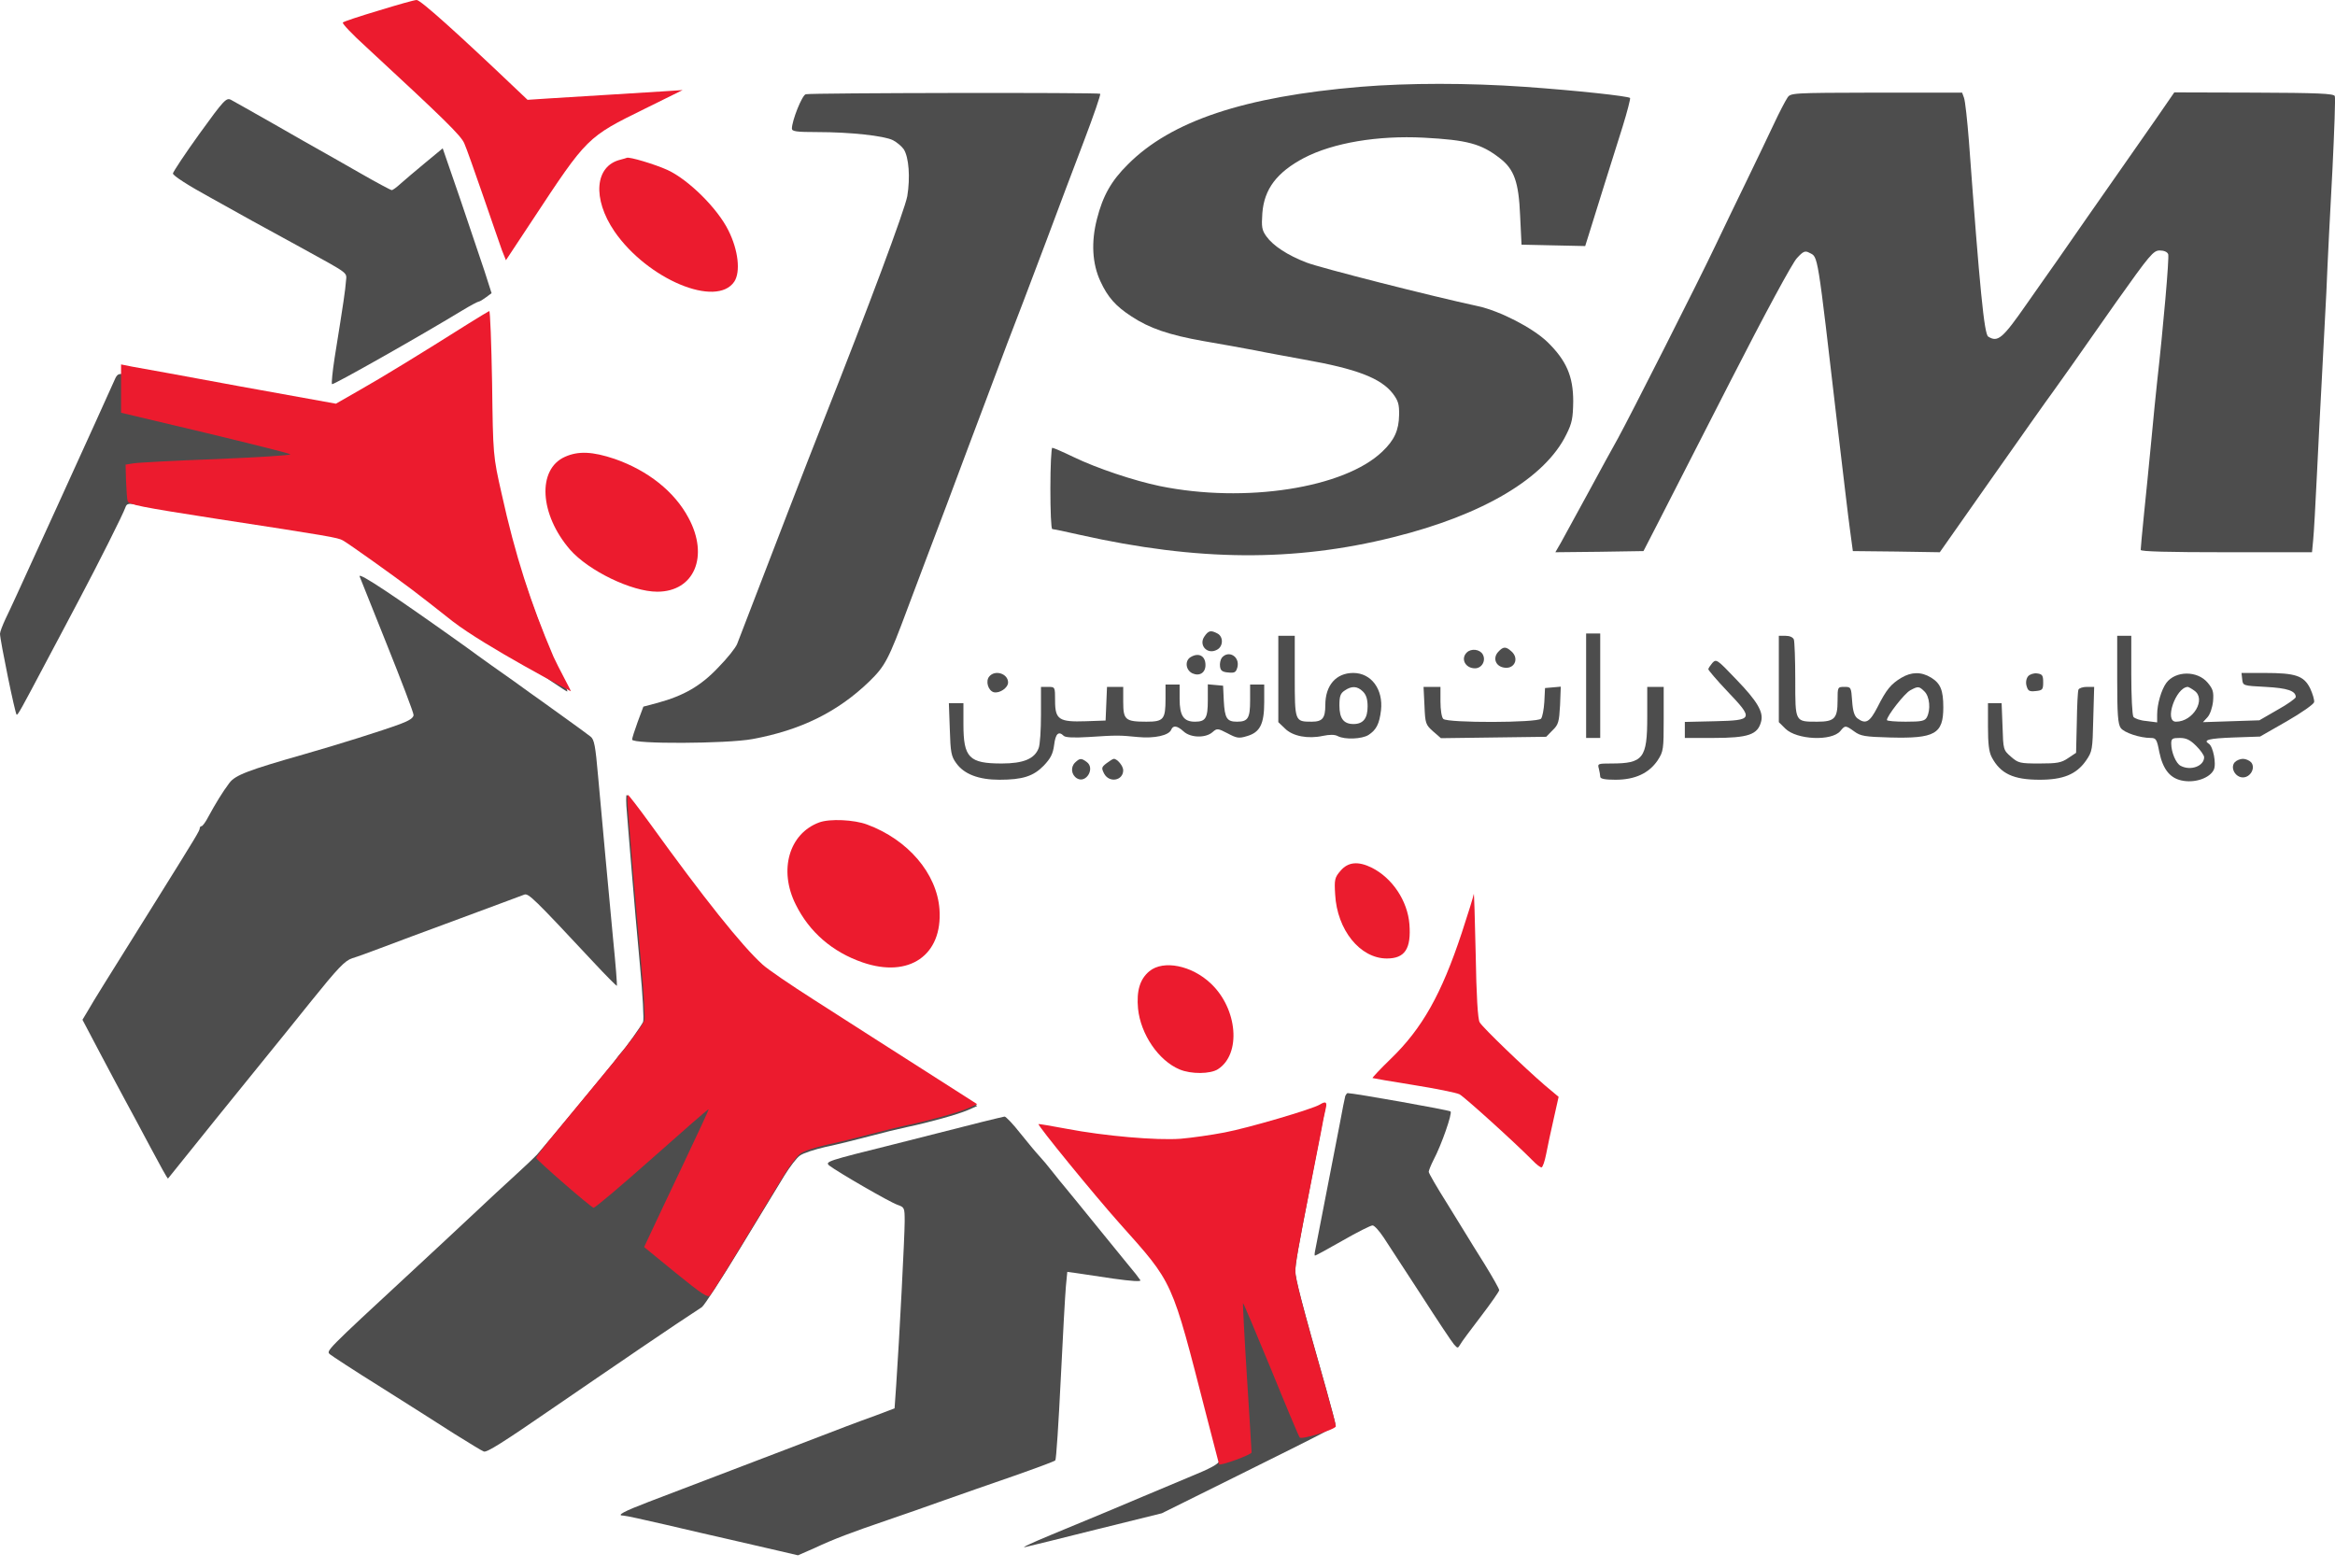 <svg width="131" height="88" viewBox="0 0 131 88" fill="none" xmlns="http://www.w3.org/2000/svg">
<g clip-path="url(#clip0_100_3)">
<path d="M21.225 0.599C20.171 0.912 19.274 1.211 19.235 1.263C19.182 1.316 19.775 1.941 20.553 2.644C24.93 6.695 25.866 7.607 26.05 8.049C26.169 8.31 26.63 9.625 27.105 10.993C27.567 12.348 28.054 13.728 28.16 14.041L28.384 14.601L29.873 12.348C32.945 7.685 32.932 7.698 36.188 6.096L38.298 5.054L37.111 5.132C35.78 5.21 32.589 5.418 30.783 5.523L29.597 5.601L28.938 4.976C25.708 1.902 23.585 -0.013 23.374 6.60347e-05C23.242 6.60347e-05 22.28 0.274 21.225 0.599Z" fill="#EC1B2E"/>
<path d="M76.331 4.871C69.805 5.418 65.706 6.786 63.28 9.222C62.344 10.146 61.869 10.993 61.54 12.296C61.21 13.585 61.276 14.796 61.737 15.786C62.146 16.672 62.594 17.18 63.477 17.753C64.48 18.417 65.587 18.795 67.499 19.134C68.408 19.29 69.713 19.524 70.399 19.655C71.084 19.798 72.337 20.019 73.167 20.175C76.12 20.697 77.465 21.218 78.137 22.077C78.441 22.481 78.506 22.676 78.493 23.288C78.48 24.135 78.23 24.695 77.557 25.333C75.421 27.391 69.845 28.251 65.073 27.274C63.623 26.974 61.526 26.271 60.234 25.646C59.641 25.36 59.101 25.125 59.035 25.125C58.982 25.125 58.929 26.154 58.929 27.404C58.929 28.655 58.969 29.684 59.035 29.684C59.088 29.684 59.786 29.827 60.577 30.009C67.195 31.494 72.614 31.533 78.177 30.14C83.213 28.889 86.693 26.818 87.88 24.37C88.196 23.744 88.249 23.458 88.262 22.52C88.262 21.113 87.88 20.228 86.812 19.186C85.981 18.391 84.162 17.453 82.923 17.18C80.313 16.62 74.024 15.018 73.299 14.731C72.244 14.327 71.427 13.793 71.045 13.259C70.794 12.908 70.768 12.738 70.821 11.957C70.926 10.602 71.638 9.665 73.167 8.857C74.802 8.01 77.293 7.594 79.864 7.724C82.316 7.854 83.094 8.062 84.136 8.87C84.953 9.495 85.204 10.212 85.283 12.1L85.362 13.728L87.141 13.767L88.934 13.806L89.211 12.921C89.369 12.426 89.725 11.267 90.015 10.342C90.305 9.404 90.767 7.958 91.031 7.112C91.294 6.265 91.479 5.536 91.452 5.497C91.334 5.392 88.486 5.08 85.533 4.871C82.356 4.65 79.034 4.65 76.331 4.871Z" fill="#4D4D4D"/>
<path d="M45.206 5.288C44.995 5.34 44.428 6.773 44.428 7.216C44.428 7.372 44.678 7.411 45.852 7.411C47.711 7.411 49.609 7.62 50.097 7.867C50.321 7.984 50.584 8.206 50.703 8.375C50.993 8.831 51.072 9.964 50.901 11.006C50.756 11.788 48.765 17.128 46.142 23.758C45.245 26.024 43.413 30.778 41.356 36.131C41.277 36.34 40.803 36.938 40.288 37.46C39.313 38.489 38.364 39.036 36.887 39.439L36.096 39.648L35.78 40.494C35.608 40.963 35.463 41.419 35.463 41.497C35.463 41.758 40.776 41.732 42.2 41.471C44.916 40.976 46.999 39.947 48.765 38.241C49.662 37.368 49.846 37.017 50.927 34.112C51.402 32.862 52.377 30.244 53.116 28.316C53.841 26.375 54.816 23.77 55.291 22.52C56.108 20.319 57.044 17.857 57.413 16.919C57.506 16.672 58.099 15.109 58.719 13.468C59.338 11.813 60.274 9.313 60.815 7.906C61.355 6.486 61.764 5.301 61.724 5.262C61.645 5.184 45.496 5.21 45.206 5.288Z" fill="#4D4D4D"/>
<path d="M100.272 5.497C100.166 5.653 99.823 6.304 99.52 6.955C99.217 7.594 98.531 9.039 97.991 10.146C97.451 11.254 96.673 12.869 96.264 13.728C95.368 15.63 91.413 23.432 90.767 24.604C90.503 25.073 89.751 26.441 89.092 27.665C88.433 28.876 87.748 30.127 87.576 30.439L87.26 30.986L89.738 30.96L92.204 30.921L93.008 29.358C93.443 28.498 95.288 24.904 97.095 21.361C99.032 17.571 100.562 14.744 100.812 14.484C101.168 14.093 101.274 14.054 101.511 14.184C102.012 14.445 101.933 13.989 103.093 23.953C103.396 26.493 103.699 29.098 103.792 29.749L103.95 30.921L106.389 30.947L108.828 30.986L111.728 26.857C113.323 24.591 114.891 22.364 115.222 21.921C115.907 20.97 115.986 20.853 118.728 16.945C120.614 14.288 120.811 14.054 121.167 14.054C121.404 14.054 121.589 14.132 121.642 14.262C121.708 14.445 121.364 18.378 121.022 21.413C120.956 21.986 120.811 23.484 120.693 24.734C120.574 25.985 120.389 27.847 120.283 28.863C120.179 29.879 120.099 30.778 120.099 30.856C120.099 30.947 121.695 30.986 124.898 30.986H129.71L129.776 30.296C129.815 29.931 129.908 28.264 129.986 26.623C130.065 24.969 130.184 22.663 130.25 21.478C130.316 20.293 130.435 18.014 130.515 16.398C130.579 14.783 130.738 11.683 130.857 9.508C130.963 7.333 131.029 5.484 130.989 5.392C130.936 5.249 130.026 5.21 126.454 5.197L121.984 5.184L120.969 6.656C120.402 7.463 119.533 8.714 119.032 9.43C118.531 10.146 117.673 11.371 117.12 12.165C116.579 12.947 115.815 14.041 115.445 14.575C115.063 15.109 114.286 16.229 113.706 17.05C112.347 19.003 112.084 19.225 111.544 18.886C111.319 18.743 111.069 16.19 110.463 7.932C110.37 6.747 110.251 5.653 110.185 5.484L110.08 5.197H105.268C100.456 5.21 100.456 5.21 100.272 5.497Z" fill="#4D4D4D"/>
<path d="M11.192 7.502C10.375 8.636 9.716 9.638 9.702 9.73C9.689 9.847 10.559 10.407 11.799 11.084C13.987 12.309 14.158 12.4 16.874 13.884C19.708 15.447 19.445 15.252 19.405 15.825C19.366 16.307 19.3 16.802 18.772 20.084C18.654 20.853 18.588 21.517 18.627 21.556C18.68 21.621 23.453 18.925 25.944 17.414C26.392 17.141 26.814 16.919 26.867 16.919C26.92 16.919 27.104 16.802 27.262 16.685L27.579 16.451L27.183 15.213C26.959 14.536 26.34 12.712 25.812 11.149L24.837 8.323L23.861 9.13C23.321 9.573 22.701 10.107 22.477 10.303C22.266 10.498 22.042 10.667 21.976 10.667C21.923 10.667 21.093 10.225 20.143 9.678C19.194 9.13 18.192 8.57 17.942 8.427C17.678 8.284 16.518 7.62 15.358 6.955C14.198 6.291 13.117 5.692 12.959 5.601C12.695 5.471 12.576 5.588 11.192 7.502Z" fill="#4D4D4D"/>
<path d="M34.804 8.961C33.367 9.313 33.222 11.149 34.474 12.986C36.32 15.669 40.196 17.297 41.198 15.799C41.554 15.252 41.422 14.041 40.868 12.934C40.262 11.696 38.614 10.068 37.441 9.534C36.755 9.222 35.292 8.779 35.16 8.857C35.147 8.87 34.989 8.909 34.804 8.961Z" fill="#EC1B2E"/>
<path d="M26.169 18.873C23.44 20.475 21.304 21.686 20.104 22.325L18.786 23.028L16.149 22.572C14.699 22.325 12.115 21.895 10.415 21.608C8.714 21.322 7.158 21.048 6.961 21.009C6.658 20.944 6.565 20.996 6.433 21.309C6.302 21.621 4.706 25.125 3.164 28.511C0.712 33.878 0.686 33.943 0.316 34.711C0.145 35.076 0 35.454 0 35.558C0 35.91 0.857 40.104 0.936 40.104C1.015 40.104 1.2 39.765 2.571 37.173C3.111 36.17 3.955 34.555 4.469 33.591C5.497 31.651 6.908 28.85 7.04 28.459C7.106 28.264 7.211 28.238 7.62 28.303C7.884 28.342 9.742 28.616 11.733 28.915C13.724 29.202 16.149 29.553 17.125 29.697C18.101 29.84 19.023 30.022 19.168 30.101C19.498 30.27 22.082 31.989 23.018 32.653C23.387 32.914 24.402 33.643 25.259 34.282C27.105 35.61 31.719 38.801 31.824 38.801C31.864 38.801 31.692 38.345 31.429 37.798C30.163 35.037 28.739 30.856 27.988 27.678C27.513 25.724 27.513 25.698 27.461 21.96C27.421 19.902 27.355 18.222 27.302 18.235C27.263 18.248 26.749 18.534 26.169 18.873Z" fill="#4D4D4D"/>
<path d="M26.303 18.145C23.573 19.869 21.402 21.196 20.177 21.888L18.845 22.651L13.451 21.676C10.481 21.126 7.778 20.631 7.431 20.575L6.792 20.448V21.803V23.159L11.493 24.275C14.064 24.897 16.221 25.433 16.288 25.49C16.341 25.546 14.476 25.659 12.159 25.758C9.829 25.843 7.724 25.956 7.485 25.998L7.045 26.069L7.072 27.015C7.098 27.538 7.125 28.032 7.165 28.117C7.218 28.314 7.858 28.442 12.119 29.105C18.485 30.08 18.951 30.165 19.231 30.32C19.564 30.504 22.174 32.368 23.12 33.088C23.493 33.371 24.518 34.162 25.384 34.854C27.248 36.294 32.022 38.785 32.022 38.785C32.062 38.785 31.318 37.439 31.051 36.846C29.773 33.852 28.9 31.139 28.141 27.693C27.661 25.575 27.661 25.546 27.608 21.493C27.568 19.261 27.501 17.439 27.448 17.453C27.408 17.468 26.889 17.778 26.303 18.145Z" fill="#EC1B2E"/>
<path d="M31.693 25.633C30.125 26.336 30.27 28.863 31.983 30.843C33.025 32.028 35.438 33.2 36.874 33.2C38.957 33.2 39.788 31.208 38.628 29.059C37.837 27.574 36.347 26.401 34.488 25.75C33.249 25.333 32.445 25.294 31.693 25.633Z" fill="#EC1B2E"/>
<path d="M20.17 32.328C20.17 32.341 20.855 34.047 21.686 36.118C22.517 38.189 23.202 39.986 23.202 40.117C23.202 40.273 22.978 40.429 22.451 40.625C21.475 40.989 18.944 41.784 17.072 42.318C13.921 43.217 13.196 43.49 12.867 43.933C12.484 44.441 12.089 45.092 11.706 45.795C11.548 46.108 11.364 46.355 11.311 46.355C11.258 46.355 11.205 46.408 11.205 46.473C11.205 46.603 11.074 46.825 8.767 50.524C5.708 55.421 5.299 56.072 4.97 56.645L4.627 57.218L5.629 59.12C6.183 60.162 6.815 61.36 7.053 61.79C7.29 62.22 7.91 63.379 8.437 64.369C8.964 65.359 9.399 66.153 9.426 66.127C9.505 66.023 11.799 63.171 12.128 62.767C12.431 62.389 13.618 60.93 15.292 58.859C15.49 58.612 16.479 57.401 17.467 56.163C18.957 54.314 19.353 53.897 19.761 53.767C20.025 53.689 20.737 53.428 21.356 53.194C21.976 52.959 23.993 52.204 25.839 51.526C27.684 50.836 29.293 50.25 29.411 50.198C29.649 50.107 29.952 50.406 33.274 53.962C33.986 54.731 34.592 55.33 34.606 55.317C34.632 55.291 34.54 54.105 34.395 52.673C34.118 49.729 33.815 46.447 33.551 43.516C33.406 41.862 33.34 41.484 33.129 41.328C32.997 41.224 32.364 40.755 31.705 40.286C31.059 39.817 30.4 39.348 30.255 39.244C30.11 39.14 29.477 38.697 28.858 38.241C28.225 37.798 26.973 36.913 26.089 36.261C22.108 33.422 20.17 32.132 20.17 32.328Z" fill="#4D4D4D"/>
<path d="M67.578 35.701C67.222 36.196 67.736 36.756 68.276 36.457C68.632 36.274 68.645 35.727 68.303 35.545C67.933 35.35 67.802 35.376 67.578 35.701Z" fill="#4D4D4D"/>
<path d="M88.986 38.476V41.406H89.382H89.777V38.476V35.545H89.382H88.986V38.476Z" fill="#4D4D4D"/>
<path d="M71.717 38.098V40.52L72.086 40.872C72.521 41.315 73.391 41.471 74.222 41.289C74.604 41.211 74.881 41.211 75.052 41.302C75.448 41.51 76.41 41.471 76.779 41.237C77.214 40.95 77.386 40.625 77.478 39.856C77.61 38.684 76.938 37.759 75.922 37.759C74.96 37.759 74.354 38.45 74.354 39.557C74.354 40.299 74.195 40.494 73.589 40.494C72.64 40.494 72.64 40.481 72.64 37.955V35.675H72.178H71.717V38.098ZM76.463 38.801C76.647 38.983 76.727 39.231 76.727 39.635C76.727 40.312 76.476 40.625 75.936 40.625C75.382 40.625 75.145 40.312 75.145 39.583C75.145 39.075 75.197 38.905 75.435 38.749C75.83 38.475 76.147 38.489 76.463 38.801Z" fill="#4D4D4D"/>
<path d="M99.797 38.098V40.52L100.166 40.885C100.799 41.51 102.763 41.602 103.251 41.015C103.515 40.69 103.541 40.69 104.029 41.041C104.385 41.302 104.622 41.341 106.033 41.38C108.551 41.445 109.025 41.185 109.025 39.687C109.025 38.723 108.867 38.345 108.34 38.02C107.786 37.681 107.232 37.694 106.665 38.033C106.085 38.384 105.835 38.684 105.334 39.674C104.899 40.52 104.675 40.651 104.213 40.312C104.042 40.182 103.95 39.921 103.91 39.335C103.857 38.554 103.844 38.541 103.475 38.541C103.093 38.541 103.093 38.554 103.093 39.309C103.093 40.312 102.921 40.494 101.959 40.494C100.693 40.494 100.72 40.533 100.72 38.15C100.72 37.017 100.68 36.001 100.641 35.883C100.588 35.753 100.403 35.675 100.179 35.675H99.797V38.098ZM107.971 38.801C108.261 39.088 108.327 39.817 108.102 40.247C107.984 40.455 107.812 40.494 106.916 40.494C106.336 40.494 105.861 40.455 105.861 40.403C105.861 40.169 106.85 38.905 107.166 38.736C107.615 38.489 107.667 38.502 107.971 38.801Z" fill="#4D4D4D"/>
<path d="M118.781 38.124C118.781 40.065 118.82 40.625 118.979 40.846C119.163 41.107 120.047 41.406 120.665 41.406C120.956 41.406 121.009 41.484 121.141 42.188C121.351 43.203 121.773 43.712 122.525 43.816C123.224 43.92 123.988 43.633 124.199 43.191C124.358 42.865 124.159 41.875 123.922 41.732C123.579 41.523 123.908 41.432 125.293 41.38L126.796 41.328L128.299 40.468C129.116 39.999 129.801 39.517 129.828 39.4C129.854 39.283 129.749 38.931 129.604 38.619C129.249 37.916 128.799 37.759 127.034 37.759H125.754L125.794 38.111C125.834 38.475 125.834 38.475 127.099 38.541C128.325 38.606 128.799 38.762 128.799 39.114C128.786 39.192 128.338 39.517 127.771 39.83L126.756 40.416L125.174 40.468L123.592 40.52L123.843 40.247C123.988 40.091 124.12 39.713 124.159 39.348C124.199 38.814 124.159 38.671 123.857 38.306C123.277 37.616 122.05 37.629 121.536 38.319C121.259 38.697 121.022 39.505 121.022 40.091V40.533L120.415 40.455C120.073 40.429 119.756 40.312 119.69 40.221C119.624 40.117 119.571 39.062 119.571 37.85V35.675H119.176H118.781V38.124ZM123.105 38.749C123.791 39.218 123.052 40.494 122.077 40.494C121.404 40.494 122.063 38.58 122.736 38.541C122.776 38.541 122.946 38.632 123.105 38.749ZM123.21 41.849C123.46 42.096 123.658 42.383 123.658 42.487C123.658 42.982 122.907 43.269 122.34 42.969C122.077 42.839 121.812 42.201 121.812 41.719C121.812 41.445 121.878 41.406 122.287 41.406C122.657 41.406 122.867 41.51 123.21 41.849Z" fill="#4D4D4D"/>
<path d="M84.056 36.574C83.753 36.9 83.885 37.342 84.32 37.447C84.94 37.603 85.269 36.965 84.795 36.548C84.478 36.261 84.333 36.274 84.056 36.574Z" fill="#4D4D4D"/>
<path d="M82.289 36.613C81.933 36.965 82.21 37.499 82.751 37.499C83.133 37.499 83.384 37.069 83.186 36.717C83.028 36.431 82.54 36.365 82.289 36.613Z" fill="#4D4D4D"/>
<path d="M66.813 36.861C66.457 37.056 66.51 37.603 66.906 37.785C67.301 37.955 67.631 37.746 67.631 37.316C67.631 36.808 67.262 36.6 66.813 36.861Z" fill="#4D4D4D"/>
<path d="M68.552 36.9C68.474 37.004 68.421 37.225 68.447 37.395C68.474 37.629 68.579 37.707 68.909 37.733C69.278 37.772 69.344 37.72 69.423 37.434C69.568 36.847 68.935 36.457 68.552 36.9Z" fill="#4D4D4D"/>
<path d="M96.066 37.199C95.948 37.342 95.842 37.499 95.842 37.551C95.842 37.603 96.317 38.163 96.897 38.775C98.4 40.351 98.373 40.416 96.211 40.468L94.524 40.507V40.95V41.406H96.093C98.097 41.406 98.624 41.224 98.808 40.468C98.94 39.947 98.584 39.335 97.398 38.111C96.33 36.991 96.29 36.965 96.066 37.199Z" fill="#4D4D4D"/>
<path d="M55.502 37.955C55.278 38.215 55.436 38.749 55.752 38.84C56.082 38.918 56.556 38.593 56.556 38.293C56.556 37.798 55.831 37.564 55.502 37.955Z" fill="#4D4D4D"/>
<path d="M113.785 37.941C113.679 38.072 113.64 38.28 113.693 38.475C113.772 38.762 113.838 38.814 114.207 38.775C114.589 38.736 114.628 38.697 114.628 38.28C114.628 37.889 114.575 37.824 114.286 37.785C114.101 37.759 113.878 37.837 113.785 37.941Z" fill="#4D4D4D"/>
<path d="M65.389 39.205C65.389 40.364 65.283 40.494 64.321 40.494C63.134 40.494 63.016 40.39 63.016 39.387V38.541H62.554H62.106L62.067 39.478L62.027 40.429L60.92 40.468C59.417 40.52 59.193 40.377 59.193 39.322C59.193 38.541 59.193 38.541 58.797 38.541H58.402V40.091C58.402 40.95 58.349 41.797 58.27 41.979C58.046 42.578 57.413 42.839 56.2 42.839C54.367 42.839 54.051 42.513 54.051 40.638V39.452H53.642H53.234L53.286 40.911C53.326 42.214 53.366 42.435 53.642 42.813C54.078 43.438 54.908 43.751 56.068 43.751C57.373 43.751 57.98 43.555 58.56 42.956C58.942 42.552 59.074 42.305 59.14 41.797C59.219 41.159 59.39 41.002 59.68 41.289C59.773 41.38 60.234 41.406 61.065 41.354C62.66 41.25 62.792 41.25 63.833 41.354C64.769 41.445 65.573 41.263 65.705 40.95C65.811 40.677 66.048 40.716 66.404 41.041C66.799 41.406 67.643 41.419 68.025 41.081C68.276 40.859 68.315 40.859 68.869 41.146C69.383 41.419 69.502 41.445 69.963 41.302C70.688 41.093 70.926 40.625 70.926 39.4V38.41H70.53H70.135V39.296C70.135 40.299 70.016 40.494 69.396 40.494C68.829 40.494 68.711 40.299 68.658 39.322L68.619 38.475L68.197 38.436L67.762 38.397V39.283C67.762 40.299 67.643 40.494 67.037 40.494C66.404 40.494 66.18 40.156 66.18 39.218V38.41H65.784H65.389V39.205Z" fill="#4D4D4D"/>
<path d="M79.917 39.596C79.957 40.599 79.983 40.664 80.405 41.041L80.84 41.419L83.793 41.38L86.746 41.341L87.102 40.976C87.432 40.664 87.471 40.507 87.524 39.57L87.564 38.528L87.129 38.567L86.68 38.606L86.641 39.387C86.614 39.804 86.535 40.234 86.456 40.325C86.258 40.559 81.209 40.572 80.972 40.338C80.88 40.247 80.814 39.83 80.814 39.361V38.541H80.339H79.865L79.917 39.596Z" fill="#4D4D4D"/>
<path d="M92.415 40.234C92.415 42.552 92.191 42.839 90.398 42.839C89.647 42.839 89.62 42.852 89.699 43.125C89.739 43.295 89.778 43.503 89.778 43.581C89.778 43.699 90.042 43.751 90.635 43.751C91.73 43.751 92.507 43.386 92.995 42.669C93.325 42.162 93.338 42.057 93.338 40.338V38.541H92.876H92.415V40.234Z" fill="#4D4D4D"/>
<path d="M116.607 38.697C116.567 38.788 116.527 39.622 116.514 40.559L116.474 42.24L116.026 42.539C115.644 42.8 115.407 42.839 114.418 42.839C113.311 42.839 113.231 42.813 112.823 42.461C112.388 42.083 112.388 42.057 112.348 40.768L112.296 39.452H111.914H111.531V40.755C111.531 41.719 111.583 42.188 111.742 42.487C112.23 43.412 112.955 43.751 114.431 43.751C115.75 43.751 116.488 43.451 117.028 42.682C117.385 42.162 117.398 42.083 117.438 40.338L117.489 38.541H117.068C116.844 38.541 116.633 38.619 116.607 38.697Z" fill="#4D4D4D"/>
<path d="M60.314 42.787C60.05 43.047 60.103 43.477 60.419 43.672C60.934 43.985 61.461 43.099 60.96 42.748C60.657 42.526 60.578 42.539 60.314 42.787Z" fill="#4D4D4D"/>
<path d="M62.079 42.826C61.789 43.047 61.789 43.099 61.947 43.412C62.237 43.946 63.015 43.803 63.015 43.217C63.015 42.982 62.686 42.578 62.488 42.578C62.435 42.578 62.251 42.696 62.079 42.826Z" fill="#4D4D4D"/>
<path d="M125.371 42.774C125.108 43.086 125.411 43.62 125.834 43.62C126.255 43.62 126.558 43.086 126.295 42.774C126.203 42.67 125.991 42.578 125.834 42.578C125.675 42.578 125.464 42.67 125.371 42.774Z" fill="#4D4D4D"/>
<path d="M35.172 45.596C35.211 46.151 35.343 47.673 35.449 48.989C35.554 50.305 35.765 52.665 35.91 54.239C36.055 55.8 36.134 57.193 36.081 57.335C36.002 57.528 35.066 58.844 34.855 59.05C34.816 59.089 34.631 59.321 34.434 59.592C34.078 60.044 30.584 64.275 30.123 64.791C29.991 64.933 29.451 65.449 28.91 65.939C28.37 66.429 27.342 67.384 26.617 68.067C25.892 68.751 24.297 70.234 23.071 71.37C18.22 75.859 18.299 75.794 18.51 75.988C18.616 76.078 19.894 76.916 21.344 77.819C22.794 78.735 24.653 79.909 25.47 80.438C26.3 80.954 27.052 81.418 27.144 81.444C27.316 81.509 28.212 80.941 31.099 78.954C31.679 78.555 32.812 77.781 33.603 77.239C34.407 76.697 35.435 75.988 35.91 75.665C36.385 75.343 37.307 74.724 37.953 74.285C38.612 73.859 39.245 73.421 39.377 73.343C39.509 73.253 40.484 71.757 41.539 70.015C42.593 68.274 43.7 66.455 44.004 65.965C44.307 65.474 44.689 64.971 44.874 64.842C45.058 64.701 45.704 64.494 46.324 64.352C46.943 64.223 48.037 63.952 48.762 63.759C49.487 63.565 50.436 63.333 50.871 63.243C52.15 62.972 53.732 62.533 54.298 62.288L54.826 62.056L52.651 60.663C51.451 59.902 49.909 58.908 49.224 58.47C48.538 58.031 46.917 56.986 45.625 56.161C44.333 55.335 43.028 54.445 42.738 54.175C41.578 53.13 39.403 50.395 36.398 46.215C35.752 45.325 35.198 44.603 35.159 44.603C35.119 44.603 35.119 45.054 35.172 45.596Z" fill="#4D4D4D"/>
<path d="M35.244 45.59C35.283 46.142 35.414 47.655 35.519 48.964C35.624 50.272 35.835 52.619 35.979 54.184C36.124 55.735 36.202 57.121 36.15 57.262C36.097 57.39 35.821 57.813 35.533 58.198C34.784 59.173 35.27 58.583 31.159 63.559C30.555 64.277 30.069 64.918 30.082 64.97C30.082 65.072 33.129 67.727 33.3 67.766C33.365 67.791 34.836 66.547 36.57 65.008C38.304 63.469 39.735 62.212 39.762 62.238C39.775 62.251 39.131 63.649 38.33 65.329C37.529 67.022 36.702 68.753 36.504 69.189L36.137 69.972L37.91 71.421C39.394 72.626 39.709 72.832 39.84 72.678C39.932 72.575 40.799 71.203 41.758 69.612C42.717 68.022 43.741 66.329 44.043 65.842C44.345 65.354 44.726 64.854 44.91 64.726C45.094 64.585 45.738 64.38 46.355 64.239C46.972 64.11 48.062 63.841 48.785 63.649C49.507 63.456 50.453 63.225 50.886 63.136C52.16 62.866 53.736 62.43 54.301 62.187L54.826 61.956L52.659 60.571C51.464 59.814 49.927 58.826 49.244 58.39C48.561 57.954 46.946 56.915 45.659 56.094C44.372 55.274 43.071 54.389 42.782 54.12C41.627 53.081 39.46 50.361 36.465 46.206C35.822 45.321 35.27 44.603 35.23 44.603C35.191 44.603 35.191 45.052 35.244 45.59Z" fill="#EC1B2E"/>
<path d="M45.957 46.147C44.27 46.772 43.676 48.817 44.639 50.745C45.404 52.295 46.695 53.415 48.396 54.001C51.006 54.9 52.892 53.597 52.707 51.018C52.562 49.013 50.941 47.111 48.647 46.264C47.921 45.991 46.55 45.926 45.957 46.147Z" fill="#EC1B2E"/>
<path d="M75.21 48.856C74.88 49.234 74.854 49.351 74.906 50.185C75.012 52.178 76.304 53.78 77.807 53.78C78.822 53.78 79.178 53.233 79.072 51.852C78.967 50.55 78.123 49.273 76.963 48.687C76.198 48.309 75.631 48.361 75.21 48.856Z" fill="#EB1C2E"/>
<path d="M82.684 50.159C82.671 50.276 82.368 51.253 82.012 52.334C80.865 55.799 79.784 57.713 78.017 59.419C77.437 59.98 76.989 60.462 77.002 60.488C77.029 60.501 78.057 60.683 79.296 60.878C80.522 61.074 81.695 61.308 81.88 61.399C82.17 61.556 84.965 64.082 85.993 65.124C86.191 65.333 86.415 65.502 86.481 65.502C86.547 65.502 86.665 65.163 86.745 64.747C86.824 64.343 87.008 63.457 87.166 62.78L87.443 61.543L86.665 60.891C85.532 59.914 83.185 57.661 83.014 57.362C82.908 57.192 82.829 55.864 82.79 53.519C82.75 51.553 82.697 50.042 82.684 50.159Z" fill="#EC1B2E"/>
<path d="M64.48 54.496C63.952 54.939 63.755 55.59 63.847 56.593C63.992 58.026 64.994 59.511 66.18 60.006C66.826 60.279 67.907 60.266 68.329 59.993C69.647 59.146 69.437 56.606 67.934 55.187C66.866 54.17 65.271 53.845 64.48 54.496Z" fill="#EC1B2E"/>
<path d="M75.475 61.49C75.448 61.582 75.303 62.298 75.158 63.093C74.763 65.15 73.827 69.957 73.774 70.217C73.748 70.347 73.748 70.452 73.774 70.452C73.813 70.452 74.512 70.074 75.329 69.605C76.147 69.136 76.898 68.758 77.004 68.758C77.109 68.758 77.386 69.071 77.637 69.449C77.874 69.813 78.823 71.272 79.733 72.666C80.629 74.059 81.46 75.31 81.578 75.44C81.776 75.662 81.789 75.662 81.921 75.44C81.987 75.31 82.514 74.606 83.081 73.864C83.648 73.122 84.11 72.457 84.11 72.392C84.11 72.314 83.74 71.663 83.292 70.933C82.831 70.204 82.409 69.514 82.33 69.383C82.264 69.266 81.737 68.42 81.183 67.521C80.616 66.622 80.155 65.828 80.155 65.75C80.155 65.684 80.273 65.385 80.418 65.098C80.88 64.226 81.486 62.467 81.381 62.363C81.302 62.285 75.949 61.334 75.606 61.334C75.567 61.334 75.514 61.412 75.475 61.49Z" fill="#4D4D4D"/>
<path d="M73.994 62.116C73.598 62.363 70.07 63.418 68.775 63.666C68.049 63.809 66.965 63.965 66.371 64.017C65.05 64.121 62.169 63.874 60.122 63.483C59.289 63.327 58.589 63.21 58.563 63.223C58.497 63.288 61.615 67.117 63.015 68.693C65.605 71.598 65.869 72.041 66.595 74.698C67.798 79.087 68.458 81.705 68.419 81.939C68.392 82.135 67.943 82.382 66.662 82.903C65.724 83.294 64.561 83.789 64.085 83.984C63.292 84.323 61.311 85.157 58.999 86.107C57.836 86.589 57.202 86.889 57.545 86.798C57.691 86.772 59.461 86.329 61.496 85.821L65.182 84.909L69.357 82.838C74.681 80.194 74.919 80.077 74.919 79.908C74.919 79.829 74.681 78.944 74.404 77.941C73.043 73.174 72.673 71.728 72.673 71.337C72.673 70.921 72.818 70.087 73.532 66.414C73.717 65.45 73.954 64.213 74.06 63.679C74.153 63.145 74.272 62.545 74.324 62.337C74.417 61.972 74.324 61.907 73.994 62.116Z" fill="#4D4D4D"/>
<path d="M55.105 62.949C54.486 63.106 52.245 63.679 50.122 64.213C46.418 65.137 46.273 65.177 46.523 65.398C46.998 65.763 49.898 67.443 50.346 67.599C50.742 67.742 50.755 67.755 50.755 68.537C50.755 69.344 50.452 75.206 50.28 77.706L50.188 79.022L49.12 79.426C47.894 79.869 47.657 79.96 44.098 81.327C39.352 83.138 37.783 83.737 36.385 84.271C34.988 84.805 34.553 85.04 34.975 85.04C35.093 85.04 36.161 85.274 37.335 85.547C38.521 85.821 40.169 86.212 40.999 86.394C41.83 86.589 43.03 86.863 43.649 87.006L44.77 87.267L45.693 86.863C46.774 86.355 47.815 85.964 49.766 85.3C50.571 85.026 51.994 84.531 52.93 84.193C53.88 83.854 55.646 83.242 56.885 82.812C58.111 82.382 59.166 81.992 59.206 81.94C59.258 81.887 59.39 79.856 59.509 77.42C59.627 74.984 59.759 72.627 59.799 72.184L59.878 71.363L60.352 71.428C60.616 71.468 61.565 71.611 62.449 71.741C63.464 71.884 64.031 71.923 63.978 71.832C63.925 71.767 63.82 71.611 63.727 71.493C63.635 71.389 62.752 70.295 61.763 69.084C60.774 67.86 59.865 66.752 59.746 66.609C59.627 66.466 59.311 66.088 59.06 65.763C58.81 65.437 58.467 65.033 58.296 64.851C58.124 64.669 57.65 64.096 57.241 63.587C56.833 63.066 56.437 62.65 56.358 62.65C56.292 62.663 55.725 62.793 55.105 62.949Z" fill="#4D4D4D"/>
<path d="M74.039 61.98C73.633 62.23 70.025 63.293 68.701 63.542C67.958 63.686 66.85 63.842 66.243 63.894C64.892 63.997 61.948 63.739 59.856 63.338C59.005 63.178 58.29 63.057 58.263 63.071C58.195 63.136 61.374 67.03 62.803 68.633C65.861 72.063 65.7 71.706 67.682 79.418C68.071 80.913 68.392 82.143 68.392 82.156C68.433 82.275 70.217 81.618 70.217 81.499C70.217 81.406 70.099 79.502 69.956 77.254C69.812 74.993 69.721 73.142 69.735 73.116C69.762 73.103 70.46 74.77 71.307 76.821C72.14 78.872 72.866 80.605 72.92 80.658C73.041 80.791 74.933 80.2 74.947 80.028C74.947 79.949 74.706 79.062 74.424 78.044C73.043 73.202 72.668 71.734 72.669 71.337C72.67 70.914 72.82 70.068 73.557 66.342C73.748 65.364 73.994 64.108 74.103 63.566C74.199 63.025 74.322 62.416 74.376 62.205C74.471 61.835 74.377 61.769 74.039 61.98Z" fill="#EC1B2E"/>
</g>
<defs>
<clipPath id="clip0_100_3">
<rect width="131" height="88" fill="white"/>
</clipPath>
</defs>
</svg>
